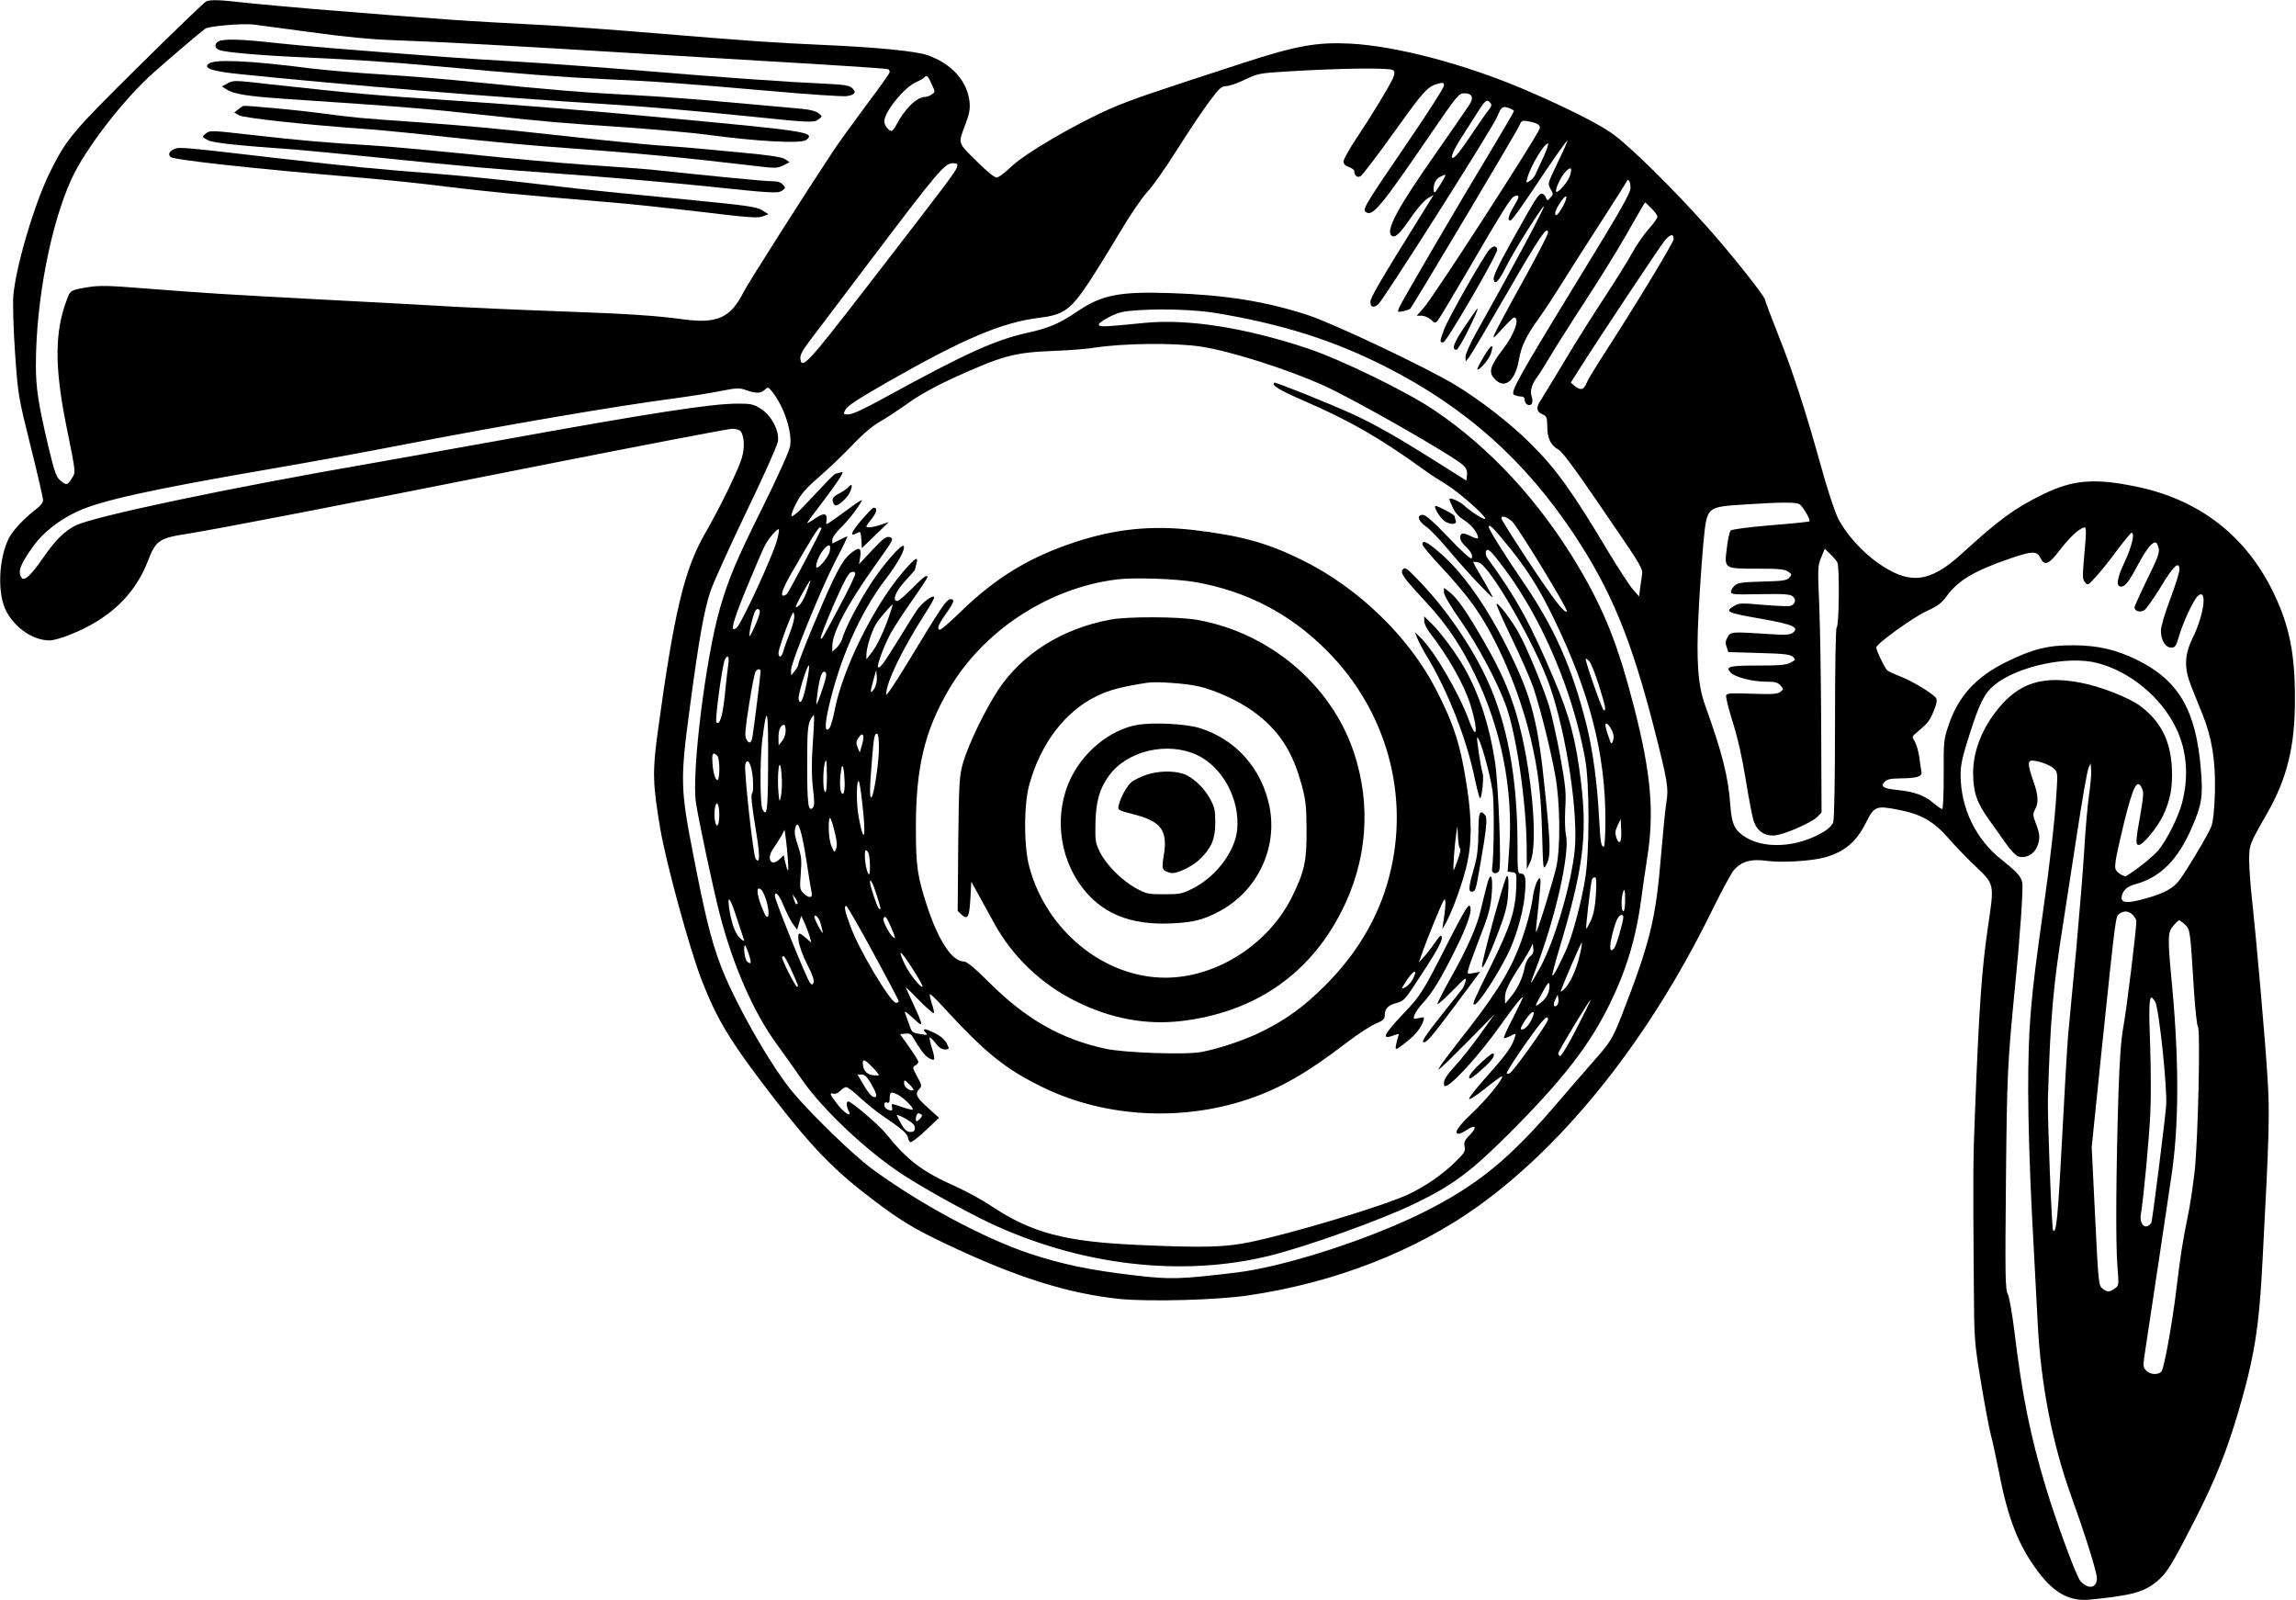<?xml version="1.0" standalone="no"?>
<!DOCTYPE svg PUBLIC "-//W3C//DTD SVG 20010904//EN"
 "http://www.w3.org/TR/2001/REC-SVG-20010904/DTD/svg10.dtd">
<svg version="1.0" xmlns="http://www.w3.org/2000/svg"
 width="1280pt" height="892pt" viewBox="0 0 1280 892"
 preserveAspectRatio="xMidYMid meet">
<g transform="translate(0,892) scale(0.1,-0.1)"
fill="#000000" stroke="none">
<path d="M1149 8912 c-9 -4 -176 -164 -371 -357 -378 -374 -406 -407 -500
-596 -86 -173 -193 -535 -204 -692 -3 -45 1 -188 10 -317 17 -234 17 -237 86
-515 39 -155 70 -291 70 -303 0 -13 -14 -32 -37 -49 -62 -46 -131 -119 -153
-162 -59 -117 -66 -315 -14 -410 51 -95 151 -161 242 -161 18 0 68 14 110 31
220 87 362 221 435 408 46 119 62 131 224 156 165 26 838 156 1944 376 581
115 1072 209 1091 209 20 0 40 -6 46 -13 21 -25 25 -93 8 -148 -19 -67 -123
-280 -205 -422 -117 -204 -173 -438 -266 -1121 -28 -210 -26 -278 16 -526 32
-189 163 -669 231 -844 88 -227 165 -351 416 -675 205 -264 331 -393 547 -555
144 -109 220 -155 390 -236 394 -188 686 -281 979 -311 167 -16 541 -6 716 20
483 71 933 247 1286 501 492 356 950 935 1294 1636 54 110 110 214 124 231 43
51 98 67 188 54 81 -11 250 -1 323 20 108 31 173 85 226 190 47 95 57 99 178
76 130 -25 198 -63 281 -157 38 -44 103 -111 143 -149 119 -114 116 -100 79
-353 -34 -232 -49 -443 -72 -1038 -10 -246 -11 -325 -6 -970 2 -286 3 -301 38
-515 20 -122 45 -257 56 -300 12 -44 32 -141 47 -215 49 -256 109 -408 217
-551 90 -120 177 -167 288 -156 232 23 298 41 369 97 59 47 85 89 221 355 112
220 174 376 240 600 89 305 115 466 134 849 37 692 40 815 27 1011 -12 202
-61 757 -86 990 -9 77 -16 175 -16 219 0 86 0 88 100 262 112 197 155 372 155
634 1 255 -31 413 -119 595 -155 321 -418 523 -773 594 -226 46 -345 36 -507
-42 -161 -78 -245 -139 -460 -335 -179 -163 -292 -174 -470 -47 -90 64 -180
167 -220 250 -18 38 -59 162 -90 275 -87 314 -159 537 -241 742 -41 104 -74
192 -74 197 0 18 -199 269 -323 406 -192 215 -417 437 -521 515 -75 56 -262
150 -495 250 -338 144 -720 244 -976 257 -185 9 -300 -12 -595 -108 -538 -175
-616 -202 -736 -253 -195 -85 -476 -249 -554 -323 -36 -35 -74 -63 -84 -63
-12 0 -60 40 -114 94 -106 106 -102 91 -57 211 20 54 24 81 20 119 -14 116
-100 211 -233 258 -67 23 -273 44 -592 58 -273 12 -396 21 -930 65 -228 19
-505 39 -615 45 -462 24 -536 29 -1290 90 -137 12 -308 27 -380 35 -139 16
-190 18 -216 7z m581 -171 c194 -27 342 -41 465 -45 276 -10 611 -28 1480 -81
314 -19 727 -44 919 -55 192 -12 353 -23 358 -26 4 -3 8 -10 8 -16 0 -6 -58
-88 -129 -182 -70 -94 -155 -211 -188 -261 -140 -211 -473 -734 -497 -782 -73
-145 -147 -179 -338 -153 -154 21 -307 31 -698 45 -223 8 -481 20 -575 25 -93
6 -424 24 -735 40 -560 30 -633 34 -1029 65 -162 13 -219 14 -275 5 -104 -17
-103 -16 -125 -75 -66 -176 -67 -370 -3 -690 57 -283 55 -265 32 -302 -23 -39
-31 -40 -65 -10 -22 19 -32 48 -66 190 -56 239 -69 325 -69 451 0 357 83 788
200 1041 77 167 289 442 456 590 75 67 247 214 288 245 18 14 207 31 271 23
17 -2 158 -21 315 -42z m6038 -213 c8 -8 8 -19 -2 -43 -18 -43 -124 -217 -208
-342 -37 -56 -68 -112 -68 -123 0 -14 10 -24 30 -31 17 -6 30 -16 30 -22 0
-26 17 -40 35 -29 10 5 95 117 189 248 166 232 186 254 249 269 22 6 27 4 27
-12 0 -11 -84 -143 -187 -294 -268 -393 -270 -397 -245 -413 36 -22 84 37 351
427 157 229 163 237 196 237 38 0 51 -20 33 -53 -6 -12 -89 -132 -183 -267
-226 -321 -295 -450 -255 -475 19 -12 45 13 105 101 35 51 74 96 94 108 l33
19 -52 -84 c-251 -403 -300 -488 -300 -512 0 -29 16 -35 43 -14 27 21 637 981
664 1047 23 55 30 60 64 48 16 -5 29 -13 29 -17 0 -4 -57 -102 -126 -217 -175
-289 -504 -852 -515 -881 -9 -24 -8 -24 23 -18 18 4 36 10 40 14 13 13 594
987 607 1019 13 30 16 32 50 26 53 -10 71 -21 64 -42 -22 -56 -588 -932 -645
-997 l-40 -45 28 0 c15 0 38 -10 51 -22 20 -19 25 -20 37 -7 7 8 76 122 153
254 218 374 257 435 276 441 30 10 30 -1 -3 -55 -32 -54 -39 -85 -17 -79 6 2
54 67 105 143 135 203 206 304 210 300 2 -1 -22 -56 -54 -121 -56 -117 -57
-118 -40 -147 16 -28 16 -31 -1 -49 -17 -19 -17 -19 -25 1 -4 12 -14 21 -23
21 -18 0 -33 -24 -168 -266 -77 -138 -104 -197 -100 -213 8 -32 28 -11 75 83
38 77 195 326 205 326 9 0 -175 -345 -371 -693 -37 -66 -66 -130 -66 -145 l1
-27 18 22 c10 12 105 173 212 358 181 314 229 385 229 337 0 -10 -64 -132
-141 -272 -78 -140 -148 -271 -156 -290 -13 -32 -9 -29 43 28 31 34 59 62 64
62 35 0 4 -92 -60 -175 -75 -98 -84 -131 -45 -170 55 -56 113 -8 133 111 13
74 41 133 114 234 30 41 87 129 128 195 41 66 137 216 213 334 76 117 141 220
144 227 9 24 23 4 23 -33 0 -29 -53 -122 -289 -507 -337 -551 -382 -633 -361
-646 8 -5 25 -10 38 -10 15 0 22 -6 22 -20 0 -24 29 -38 40 -20 4 7 4 25 -1
40 -11 31 0 69 35 115 12 16 42 64 66 105 24 41 109 176 190 300 81 124 184
290 230 370 45 80 89 156 97 169 l15 23 34 -33 c19 -18 34 -39 34 -47 0 -8
-22 -39 -49 -69 -27 -30 -69 -91 -93 -135 -23 -43 -93 -154 -153 -246 -61 -92
-162 -252 -224 -357 -63 -104 -122 -202 -132 -217 -27 -38 -24 -63 9 -77 25
-11 27 -16 28 -70 0 -65 19 -103 63 -128 26 -15 113 -136 353 -490 96 -140
117 -178 113 -200 -2 -16 -7 -50 -11 -78 l-6 -50 -35 40 c-19 22 -78 112 -131
200 -208 348 -298 473 -442 615 -108 108 -281 242 -415 323 -166 100 -679 343
-825 391 -233 76 -459 112 -760 122 -290 10 -387 -9 -527 -104 -96 -65 -158
-92 -275 -117 -182 -41 -340 -112 -793 -360 -114 -63 -183 -95 -204 -95 -31 0
-31 0 -17 28 10 19 73 60 228 149 433 247 644 336 855 362 132 16 172 45 272
195 37 56 114 180 171 276 60 101 126 198 156 230 29 30 104 137 167 237 64
101 144 221 179 267 55 74 67 85 93 86 17 0 64 16 105 36 71 34 82 36 225 45
308 19 587 23 603 7z m-2573 -79 c19 -40 19 -42 0 -55 -10 -8 -27 -14 -36 -14
-48 0 -115 -66 -163 -158 -9 -17 -21 -32 -26 -32 -16 0 -40 31 -40 54 0 52
111 189 177 218 23 10 45 23 48 28 10 15 20 5 40 -41z m3114 -103 c9 -11 6
-20 -12 -42 -13 -16 -52 -72 -87 -124 -65 -98 -98 -140 -111 -140 -15 0 6 48
56 125 28 44 68 106 88 138 39 60 47 66 66 43z m295 -303 c-20 -43 -40 -87
-46 -99 -5 -11 -19 -26 -30 -33 -19 -12 -20 -11 -15 11 17 67 94 198 117 198
5 0 -7 -35 -26 -77z m-3269 -55 c-8 -26 -55 -88 -503 -668 -333 -431 -363
-462 -370 -399 -2 19 11 45 49 95 29 38 179 236 332 439 392 518 423 555 470
555 25 0 27 -3 22 -22z m3416 -51 c-11 -32 -66 -95 -75 -86 -9 9 24 83 51 111
31 33 40 24 24 -25z m-717 -39 c-16 -23 -29 -45 -31 -47 -9 -13 -14 12 -8 38
4 19 17 37 33 45 15 8 28 13 30 11 2 -2 -9 -23 -24 -47z m679 -129 c-27 -47
-43 -61 -43 -37 0 21 51 99 61 93 5 -4 -3 -28 -18 -56z m617 -182 c0 -20 -220
-382 -413 -680 -31 -48 -64 -103 -72 -122 -16 -39 -32 -43 -66 -17 l-22 19 39
62 c112 177 466 710 488 734 30 33 46 35 46 4z m-2545 -413 c368 -62 652 -152
941 -299 443 -225 773 -519 1048 -932 207 -312 318 -581 445 -1073 78 -305 84
-343 71 -422 -6 -35 -19 -169 -30 -298 -29 -353 -60 -480 -215 -880 -54 -138
-65 -157 -157 -261 -46 -52 -137 -157 -203 -234 -269 -316 -450 -463 -750
-613 -308 -153 -776 -304 -1045 -336 -310 -37 -362 -39 -560 -16 -249 29 -405
61 -590 122 -260 87 -625 284 -886 478 -107 80 -355 322 -445 435 -126 156
-321 504 -394 700 -51 136 -86 278 -151 615 -71 363 -72 416 -19 810 51 386
80 546 115 652 17 50 108 251 201 445 95 196 173 371 176 393 8 60 -36 143
-95 181 -41 26 -55 29 -128 29 -149 0 -478 -51 -1329 -205 -286 -51 -601 -108
-700 -125 -805 -139 -1565 -299 -1665 -350 -63 -32 -115 -85 -182 -183 -68
-98 -104 -130 -119 -106 -21 33 -6 73 67 175 51 72 140 143 239 190 132 63
412 125 1100 243 193 33 501 89 685 125 601 116 1213 221 1555 266 88 12 203
30 256 41 88 17 100 18 139 4 55 -19 79 -19 103 2 18 17 20 17 43 -12 65 -82
111 -222 99 -301 -4 -27 -64 -161 -154 -343 -147 -295 -189 -396 -237 -561
-80 -275 -160 -921 -134 -1085 15 -100 96 -479 131 -615 74 -289 190 -554 319
-730 38 -52 102 -142 142 -200 113 -164 361 -397 558 -526 123 -80 345 -203
485 -270 505 -238 1071 -305 1563 -184 209 52 617 198 808 290 212 102 315
179 530 394 299 300 446 490 559 721 93 190 147 371 175 585 6 47 20 144 31
215 43 262 25 477 -71 852 -89 348 -167 543 -315 792 -214 358 -489 656 -800
865 -152 103 -522 283 -706 344 -348 116 -669 166 -909 142 -219 -22 -247 -23
-254 -12 -4 7 18 24 56 44 55 28 77 33 168 39 139 9 324 2 435 -17z m-90 -186
c164 -25 473 -123 680 -215 174 -78 732 -397 783 -447 17 -16 23 -32 20 -54
l-3 -31 -175 110 c-209 132 -338 205 -454 258 -120 56 -437 183 -442 178 -16
-16 28 -42 176 -106 244 -106 416 -204 660 -381 30 -22 86 -58 124 -81 66 -40
216 -172 216 -190 0 -12 -77 36 -115 71 -26 25 -85 51 -85 37 0 -3 8 -23 19
-46 12 -28 33 -51 64 -71 41 -26 77 -72 77 -99 0 -6 -18 -1 -40 10 -21 11 -44
18 -50 14 -18 -11 -11 -41 16 -66 33 -31 47 -56 38 -71 -5 -7 -52 36 -128 115
-85 89 -128 127 -144 127 -36 0 -27 -34 19 -66 22 -15 80 -76 128 -134 49 -58
125 -144 170 -190 83 -85 83 -85 55 -35 -15 28 -42 75 -60 105 -19 30 -32 56
-30 58 2 1 15 0 30 -4 61 -15 317 -460 396 -688 93 -269 159 -706 139 -915
-19 -189 -112 -506 -193 -655 -26 -47 -49 -86 -51 -86 -2 0 9 33 25 73 112
291 193 651 170 753 -5 21 -7 86 -4 144 6 93 2 127 -29 301 -20 107 -48 232
-62 277 -35 110 -125 328 -169 405 -40 73 -119 174 -123 160 -2 -5 37 -92 86
-194 49 -101 103 -224 120 -274 41 -124 96 -346 122 -490 27 -152 29 -393 6
-505 -17 -77 -108 -372 -114 -366 -2 1 4 64 13 139 8 75 14 145 12 154 -6 29
-34 -34 -42 -93 -9 -74 -42 -192 -77 -282 -61 -156 -140 -279 -348 -542 -45
-58 -87 -114 -93 -125 l-11 -20 24 20 c13 11 84 81 157 155 l133 135 -78 -109
c-43 -60 -106 -140 -140 -177 -43 -47 -63 -76 -63 -94 0 -22 3 -24 19 -15 47
25 186 181 284 318 91 128 137 185 137 171 0 -2 -25 -53 -55 -113 -31 -59 -54
-110 -51 -113 2 -2 18 3 36 12 32 16 32 16 25 -7 -15 -51 -45 -93 -147 -208
-60 -66 -108 -127 -108 -135 0 -8 37 15 87 55 48 39 91 70 95 70 20 0 -81
-126 -164 -204 -81 -77 -107 -116 -75 -116 6 0 26 9 42 20 54 36 63 16 14 -32
-24 -25 -29 -36 -24 -59 6 -26 0 -36 -56 -90 -70 -69 -171 -137 -262 -179
-152 -68 -651 -218 -883 -265 -137 -28 -256 -31 -614 -15 -415 18 -599 67
-828 220 -48 32 -134 79 -192 105 -190 85 -269 144 -393 298 -38 47 -191 177
-208 177 -12 0 -11 -27 2 -52 22 -41 -24 -14 -63 37 -43 56 -46 65 -20 58 10
-2 26 5 36 16 11 12 26 21 34 21 8 0 43 -27 78 -60 35 -32 92 -78 126 -101
102 -69 137 -98 140 -121 2 -12 8 -23 14 -25 6 -2 45 28 85 66 l74 70 -62 56
c-66 59 -74 77 -47 106 14 15 13 21 -13 68 -26 48 -27 52 -10 62 9 5 17 14 17
20 0 5 -23 42 -51 82 l-51 72 29 3 c18 3 31 -2 38 -13 46 -77 67 -106 90 -121
14 -9 29 -14 32 -10 4 3 -1 31 -11 62 -10 31 -15 58 -13 61 3 2 17 -12 32 -31
18 -24 36 -36 51 -36 27 0 28 3 12 33 -14 27 -40 47 -90 69 -38 17 -48 13 -25
-11 10 -11 5 -12 -28 -6 -52 9 -51 8 -68 58 -8 23 -18 51 -22 62 -5 12 13 0
45 -30 61 -58 61 -51 -1 84 -22 46 -39 85 -39 87 0 2 34 -31 75 -73 41 -42 78
-74 81 -70 3 3 -2 26 -11 52 -8 26 -13 50 -11 53 3 2 31 -24 63 -59 250 -273
359 -360 577 -465 339 -162 761 -186 1130 -63 182 61 332 147 555 318 57 44
128 90 157 103 45 19 54 27 54 49 0 36 19 56 66 68 37 10 48 21 96 94 116 174
159 249 156 270 -3 19 -8 15 -38 -27 -19 -28 -47 -64 -62 -80 l-28 -31 14 40
c34 98 117 300 127 310 11 10 9 -44 -6 -136 -6 -34 -6 -34 18 11 40 74 98 239
118 335 24 115 24 236 -1 405 -35 241 -74 363 -177 562 -150 289 -431 561
-738 713 -199 99 -345 139 -615 171 -232 26 -430 6 -654 -67 -252 -83 -436
-193 -632 -381 -61 -60 -117 -108 -123 -108 -20 0 -11 26 27 81 51 71 57 89
32 89 -23 0 -52 -43 -237 -349 -68 -112 -123 -195 -123 -183 0 67 89 251 217
451 30 46 53 87 51 92 -5 16 -67 -30 -93 -68 -15 -21 -62 -96 -106 -168 -81
-132 -104 -163 -114 -154 -7 8 27 104 63 174 16 33 71 118 121 189 50 71 91
133 91 138 0 18 -19 5 -85 -62 -38 -38 -75 -70 -82 -70 -31 0 -11 52 42 110
30 33 55 61 55 62 0 2 4 17 9 35 13 47 -7 34 -75 -45 -164 -192 -337 -542
-381 -772 -9 -47 -22 -91 -29 -99 -26 -28 -27 16 -4 117 61 268 175 526 314
709 76 100 117 176 103 190 -12 11 -110 -101 -178 -204 -69 -105 -151 -261
-164 -315 -4 -14 -18 -36 -31 -49 l-24 -22 0 31 c0 75 83 232 240 452 106 149
105 147 78 156 -17 5 -34 -7 -95 -72 l-74 -79 7 43 c7 53 -9 56 -62 10 -26
-23 -54 -68 -90 -143 -58 -120 -194 -451 -194 -470 0 -7 -9 -23 -20 -36 l-19
-24 -1 29 c0 43 162 442 245 604 41 78 72 142 69 142 -3 0 -23 -9 -44 -20
l-40 -20 0 21 c0 13 20 41 48 68 41 40 86 97 117 150 5 8 -13 -1 -39 -20 -172
-125 -163 -120 -159 -96 8 46 -11 52 -61 18 -25 -18 -46 -29 -46 -26 0 3 39
56 86 117 47 62 92 125 101 142 14 27 14 28 -2 22 -9 -3 -20 -6 -25 -6 -7 0
-33 -26 -182 -185 -31 -33 -60 -56 -65 -52 -4 5 7 37 26 72 26 51 54 83 130
149 53 46 137 126 186 178 57 60 112 106 150 127 33 19 104 65 158 104 63 45
150 93 245 137 282 128 344 145 567 154 83 3 182 11 220 17 164 26 454 29 600
7z m3336 -878 c19 -11 64 -88 56 -96 -2 -3 -99 -13 -216 -22 -121 -10 -216
-23 -222 -29 -7 -7 -17 -51 -22 -98 -15 -117 -17 -115 173 -115 117 0 150 -3
168 -16 22 -15 22 -17 7 -34 -14 -16 -36 -19 -150 -22 -114 -3 -136 -6 -154
-22 -12 -11 -21 -26 -21 -35 0 -15 18 -16 163 -13 132 2 165 0 181 -12 21 -17
16 -43 -11 -53 -9 -4 -77 -1 -151 5 -122 11 -136 11 -163 -5 -56 -33 -46 -38
153 -73 174 -31 211 -47 173 -77 -17 -12 -39 -14 -140 -7 -202 13 -207 13
-224 -18 -12 -20 -13 -34 -5 -55 l9 -28 172 -5 c143 -4 175 -8 189 -22 15 -15
14 -17 -14 -32 -24 -13 -64 -16 -179 -16 -164 0 -184 -5 -156 -38 23 -26 121
-52 200 -52 48 0 64 -4 79 -21 18 -20 18 -21 -1 -36 -16 -12 -45 -14 -158 -10
-114 4 -139 3 -144 -9 -3 -8 13 -74 36 -147 28 -87 53 -197 73 -322 17 -104
37 -210 45 -233 20 -56 62 -84 118 -79 53 5 203 71 235 102 l25 26 -2 472 c-1
260 -6 569 -11 687 -9 204 -8 217 11 263 l20 48 29 -28 c16 -15 35 -37 41 -48
13 -24 10 -358 -4 -363 -5 -2 -9 -219 -9 -532 0 -314 -4 -539 -10 -554 -5 -14
-26 -36 -47 -49 -154 -95 -351 -104 -461 -21 -46 36 -58 67 -66 169 -10 151
-46 293 -140 553 -40 111 -50 246 -37 508 6 121 18 293 26 384 22 224 11 213
250 229 191 12 264 12 286 1z m-1601 -97 c32 -30 314 -492 305 -501 -13 -13
-69 60 -212 275 -84 128 -153 237 -153 243 0 19 29 10 60 -17z m-39 -116 c118
-142 185 -248 270 -422 202 -416 289 -757 289 -1126 0 -85 -4 -149 -9 -149
-15 0 -19 26 -26 155 -11 206 -35 382 -71 527 -81 321 -180 544 -360 805 -90
131 -184 281 -184 295 0 20 20 1 91 -85z m-3811 79 c0 -11 -185 -362 -194
-368 -41 -28 -33 13 20 106 115 200 156 266 165 266 5 0 9 -2 9 -4z m7047 -63
c-19 -220 -19 -217 -4 -238 15 -19 17 -19 59 27 24 25 77 92 118 147 41 55 78
100 83 101 20 1 2 -77 -38 -162 -43 -91 -50 -138 -21 -138 24 0 44 26 95 122
49 91 84 134 102 122 4 -2 10 -17 14 -33 5 -22 -9 -58 -65 -171 -38 -78 -70
-149 -70 -156 0 -20 27 -29 52 -17 11 5 52 63 92 128 73 122 106 152 106 99 0
-15 -23 -89 -51 -163 -31 -82 -52 -153 -52 -178 0 -52 25 -93 58 -93 21 0 27
8 44 68 25 82 82 202 105 221 53 44 34 -105 -30 -235 -47 -96 -49 -169 -6
-275 17 -41 44 -108 60 -149 54 -133 74 -262 70 -435 -3 -101 -10 -164 -20
-192 -14 -39 -137 -245 -180 -302 -32 -42 -83 -70 -177 -97 -109 -31 -147 -30
-143 5 4 36 29 59 76 72 140 38 237 135 316 317 55 127 62 174 50 320 -27 333
-123 498 -355 613 -119 58 -217 81 -355 82 -141 1 -229 -21 -375 -93 -169 -83
-268 -192 -322 -353 -27 -79 -28 -90 -27 -274 0 -112 -3 -193 -9 -193 -5 0
-27 16 -49 34 -48 42 -108 63 -197 72 -81 8 -99 19 -75 45 13 15 32 19 88 20
93 1 122 10 118 35 -2 10 -7 48 -12 83 -5 35 -17 75 -26 89 -16 25 -16 26 12
49 61 51 72 65 94 119 17 41 21 61 13 73 -14 23 -138 98 -203 122 -30 11 -61
26 -68 32 -14 11 -62 111 -62 128 0 19 201 165 276 200 67 31 88 46 119 89 62
85 156 140 349 206 126 43 151 44 171 4 24 -47 46 -38 111 47 54 71 112 123
137 123 6 0 7 -26 4 -67z m-7294 0 c-22 -86 -198 -468 -226 -492 -39 -32 -25
26 53 216 45 109 91 216 102 238 20 40 66 95 79 95 4 0 0 -25 -8 -57z m293
-65 c-7 -37 -76 -114 -76 -86 0 41 48 118 73 118 5 0 7 -14 3 -32z m3765 -103
c209 -282 377 -678 446 -1055 25 -136 25 -523 0 -670 -23 -139 -70 -311 -104
-391 -38 -85 -73 -152 -79 -147 -2 3 14 65 36 139 134 444 160 635 125 931
-28 237 -63 374 -152 583 -134 315 -208 450 -372 676 -7 10 -10 26 -7 35 9 23
26 7 107 -101z m-3712 -208 c-102 -191 -97 -182 -104 -175 -3 3 29 85 71 183
56 128 83 179 98 185 15 5 22 3 24 -7 2 -8 -38 -91 -89 -186z m1986 138 c284
-50 527 -176 730 -380 336 -335 468 -812 349 -1264 -58 -223 -180 -429 -358
-606 -118 -117 -208 -183 -346 -253 -94 -47 -240 -97 -341 -116 -85 -17 -431
-5 -536 18 -247 53 -443 165 -647 368 -80 80 -126 118 -141 118 -66 0 -140
110 -205 304 -56 172 -64 223 -64 446 0 329 48 533 180 760 192 332 556 572
940 620 96 12 331 4 439 -15z m-2168 -55 c-14 -38 -33 -70 -47 -79 -21 -14
-18 -5 20 66 25 45 46 80 48 79 1 -2 -8 -32 -21 -66z m457 -142 c-33 -93 -69
-165 -100 -203 l-24 -30 0 26 c0 36 28 128 53 169 17 30 86 110 94 110 1 0 -9
-33 -23 -72z m-739 -33 c-15 -36 -31 -67 -35 -70 -11 -7 19 126 32 142 7 9 14
11 21 4 7 -7 1 -32 -18 -76z m187 -57 c-16 -40 -32 -85 -36 -100 -7 -32 -26
-38 -26 -9 0 20 38 131 67 198 17 37 17 37 21 11 2 -15 -10 -60 -26 -100z
m-343 -180 c-4 -29 -13 -106 -19 -170 -12 -111 -28 -163 -46 -145 -10 9 33
323 47 350 18 33 26 17 18 -35z m4855 -109 c38 -123 41 -139 27 -139 -8 0
-101 264 -101 287 0 4 9 -1 19 -12 11 -11 35 -72 55 -136z m2779 125 c181 -47
356 -191 438 -362 61 -125 72 -270 34 -417 -22 -83 -89 -215 -136 -269 -32
-36 -124 -109 -175 -139 -7 -4 -24 3 -39 14 -25 20 -26 25 -20 73 4 28 25 122
46 209 52 209 74 251 101 191 10 -20 7 -49 -10 -147 -26 -142 -27 -167 -8
-167 23 0 104 98 135 164 41 87 54 158 49 267 -8 150 -62 257 -173 341 -64 49
-225 112 -339 133 -195 37 -320 3 -430 -115 -106 -116 -166 -255 -166 -389 0
-105 20 -165 87 -258 31 -43 75 -105 98 -138 23 -34 53 -64 67 -69 38 -13 83
9 102 49 21 44 20 74 -4 134 -17 45 -18 53 -5 78 21 40 19 79 -10 161 -30 85
-32 112 -7 112 35 0 98 -23 121 -43 22 -21 23 -25 16 -132 -8 -143 -38 -407
-75 -665 -71 -498 -83 -644 -83 -1005 0 -155 9 -461 21 -685 12 -223 26 -495
32 -605 17 -339 81 -670 185 -960 80 -221 145 -429 145 -462 0 -57 -48 -65
-92 -16 -22 23 -136 333 -193 523 -86 285 -132 511 -175 870 -12 96 -28 189
-37 207 -14 28 -15 100 -10 635 6 599 8 638 51 1083 28 277 46 544 40 575 -8
36 -29 59 -112 125 -147 115 -231 288 -232 477 0 53 10 100 50 224 56 175 82
228 137 274 128 106 411 167 576 124z m-7197 -116 c-19 -93 -36 -125 -44 -84
-4 21 46 186 57 186 5 0 -1 -46 -13 -102z m-256 68 c0 -17 -37 -316 -45 -363
-7 -38 -19 -42 -35 -12 -9 15 -5 61 16 192 15 95 31 178 37 185 13 16 27 15
27 -2z m344 -100 c-15 -47 -30 -83 -32 -81 -2 2 2 39 8 82 13 82 26 111 43 94
7 -7 1 -38 -19 -95z m291 7 c-24 -36 -26 -25 -7 42 l17 60 3 -38 c2 -24 -3
-48 -13 -64z m-344 -309 c-7 -106 -7 -177 1 -247 9 -76 9 -100 -1 -110 -25
-25 -31 20 -31 235 0 185 3 223 17 253 10 20 19 32 21 27 2 -6 -1 -77 -7 -158z
m-249 -117 c-1 -254 -6 -295 -31 -249 -14 27 -15 268 -2 382 27 220 35 185 33
-133z m4707 185 c8 -18 9 -37 3 -52 -8 -22 -10 -20 -25 25 -10 27 -17 55 -17
63 0 21 25 -2 39 -36z m-4609 4 c0 -19 -9 -44 -20 -57 l-19 -24 -1 46 c0 42
13 69 32 69 4 0 8 -15 8 -34z m426 -76 l-13 -45 -12 29 c-9 24 -9 33 5 53 24
38 36 15 20 -37z m94 -16 c0 -83 -27 -263 -41 -278 -12 -13 -11 57 2 207 11
135 14 147 29 147 6 0 10 -31 10 -76z m-902 -46 c17 -17 16 -141 0 -136 -14 5
-26 60 -27 116 -1 34 7 40 27 20z m199 -126 c3 -43 2 -77 -4 -84 -8 -9 -2 -66
18 -188 27 -161 27 -210 2 -178 -14 17 -67 501 -58 529 13 40 35 -2 42 -79z
m413 7 c0 -57 -4 -88 -10 -84 -17 11 -11 175 6 175 2 0 4 -41 4 -91z m-251
-20 c1 -31 -2 -72 -6 -90 -7 -32 -8 -31 -13 21 -7 76 0 184 11 150 4 -14 7
-50 8 -81z m350 -11 c1 -31 -3 -59 -8 -62 -15 -10 -22 43 -15 107 6 49 9 57
15 37 4 -14 7 -51 8 -82z m6937 -71 c-8 -56 -20 -190 -26 -297 -6 -107 -27
-359 -45 -560 -19 -201 -39 -414 -45 -475 -5 -60 -19 -289 -30 -507 -27 -513
-35 -606 -54 -587 -8 7 -32 631 -29 734 13 443 29 625 83 965 16 102 52 335
80 518 28 183 56 345 63 360 l12 27 3 -38 c2 -21 -4 -83 -12 -140z m-6840 -35
c24 -201 12 -253 -19 -86 -14 74 -13 213 1 199 3 -3 12 -54 18 -113z m-796
-72 c0 -61 -15 -84 -24 -36 -9 45 3 114 15 94 5 -7 9 -33 9 -58z m644 -101
c12 -45 14 -73 7 -90 -9 -24 -9 -24 -25 13 -10 22 -16 65 -16 105 1 78 10 71
34 -28z m4378 -51 c-6 -6 -14 3 -21 22 -8 26 -7 39 7 68 l17 37 3 -59 c2 -32
-1 -63 -6 -68z m-4536 -107 c13 -86 26 -166 29 -178 7 -30 -17 -31 -46 -2 -20
20 -21 28 -15 109 6 73 4 96 -13 148 -22 65 -25 90 -14 117 13 35 35 -37 59
-194z m3644 69 c5 0 0 -27 -12 -60 -11 -33 -22 -60 -24 -60 -5 0 5 141 14 200
l7 45 3 -62 c2 -35 7 -63 12 -63z m-3747 -70 c5 -71 -1 -69 -18 4 l-6 29 -24
-23 c-49 -46 -75 6 -31 64 12 17 31 47 42 66 l18 35 7 -50 c4 -27 9 -84 12
-125z m451 38 c3 -13 6 -45 6 -73 -1 -40 -3 -46 -11 -32 -15 26 -24 127 -12
127 6 0 13 -10 17 -22z m4053 -222 c-3 -64 -12 -109 -27 -145 -13 -28 -25 -50
-27 -47 -4 4 25 251 32 274 2 6 10 12 16 12 9 0 10 -25 6 -94z m-4008 -10 c24
-78 24 -79 11 -71 -9 6 -50 126 -50 148 0 26 19 -12 39 -77z m-613 -40 c9 -36
11 -62 6 -73 -7 -12 -16 1 -37 55 -29 75 -29 120 1 90 8 -8 22 -40 30 -72z
m4784 14 c0 -33 -4 -60 -10 -60 -11 0 -13 62 -4 98 10 36 14 26 14 -38z
m-4690 -32 c15 -36 37 -80 50 -98 l24 -33 11 39 12 39 22 -48 c11 -27 24 -61
27 -75 l7 -27 -24 21 c-48 42 -52 41 -47 -11 4 -28 23 -82 48 -131 28 -53 40
-89 36 -100 -6 -15 -9 -16 -20 -3 -17 17 -196 461 -196 484 0 34 24 7 50 -57z
m76 15 c-8 -8 -12 -3 -21 27 l-7 25 17 -23 c9 -13 14 -26 11 -29z m-336 -88
c18 -55 35 -107 38 -115 3 -9 -6 -5 -22 10 -28 25 -50 88 -62 175 -9 74 8 47
46 -70z m758 -186 c78 -143 142 -264 142 -270 0 -5 -7 -9 -15 -9 -30 0 -208
298 -254 427 -32 86 -37 113 -23 113 4 0 72 -117 150 -261z m7022 211 c11 -11
20 -27 20 -35 0 -47 -54 -487 -71 -580 -15 -81 -22 -184 -29 -385 -13 -420
-16 -822 -6 -951 9 -115 9 -116 -15 -132 -30 -21 -42 -21 -69 1 -20 17 -22 31
-40 402 l-19 385 54 527 c81 774 79 759 100 774 26 19 52 17 75 -6z m-7319
-36 c5 -14 11 -37 14 -52 5 -20 0 -16 -19 18 -14 25 -25 51 -26 58 0 20 20 3
31 -24z m4479 24 c-1 -28 -39 -160 -51 -174 -25 -30 -29 4 -10 80 19 75 34
106 52 106 5 0 9 -6 9 -12z m-4084 -53 c27 -62 28 -69 14 -60 -18 11 -62 94
-55 105 11 17 15 12 41 -45z m7215 11 c29 -27 29 -26 50 -366 7 -107 17 -198
22 -202 15 -9 1 -634 -18 -807 -9 -79 -26 -196 -40 -260 -27 -133 -38 -202
-61 -391 -23 -193 -69 -447 -84 -465 -18 -21 -64 -19 -86 6 -18 19 -18 24 -2
127 9 59 41 274 72 477 30 204 62 414 70 469 43 277 45 632 7 1051 -28 295
-27 316 5 354 14 17 29 31 32 31 4 0 19 -11 33 -24z m-3376 -178 c-18 -78 -56
-157 -88 -185 -11 -10 -18 -13 -16 -7 29 77 114 272 117 269 3 -2 -3 -37 -13
-77z m-275 0 c-14 -11 -26 -37 -31 -65 -11 -57 -40 -117 -79 -163 l-29 -35 -1
33 c0 38 21 82 90 187 27 42 52 86 57 98 7 20 8 20 11 -8 3 -21 -2 -34 -18
-47z m-4356 15 c17 -51 15 -63 -9 -43 -13 11 -23 90 -11 90 2 0 11 -21 20 -47z
m969 -183 c-9 -9 -75 73 -99 125 -43 91 -25 82 40 -20 36 -55 62 -102 59 -105z
m-734 98 c45 -100 44 -98 34 -98 -9 0 -83 146 -83 163 0 4 4 7 9 7 4 0 23 -33
40 -72z m3467 -57 c-14 -26 -43 -51 -60 -51 -3 0 12 24 32 54 38 54 56 52 28
-3z m753 -82 c-6 -16 -25 -39 -42 -51 -34 -24 -34 -25 13 62 29 52 36 60 38
41 2 -12 -2 -36 -9 -52z m52 -62 c-18 -18 -25 1 -11 30 l14 28 4 -24 c2 -13
-1 -28 -7 -34z m3333 21 c22 -33 70 -491 62 -583 -10 -112 -76 -633 -82 -649
-3 -8 -13 -17 -22 -21 -25 -9 -44 24 -37 65 15 88 47 429 53 566 4 83 3 251
-1 374 -8 200 -6 270 8 270 2 0 11 -10 19 -22z m-3225 -152 c-46 -90 -86 -155
-92 -153 -7 3 -11 11 -9 18 4 17 175 299 179 295 2 -1 -33 -73 -78 -160z
m-253 46 c-17 -34 -41 -55 -56 -50 -6 2 6 27 27 57 39 56 59 51 29 -7z m94 5
c0 -19 -195 -293 -214 -300 -9 -4 -16 -4 -16 0 0 10 41 74 113 177 89 125 117
155 117 123z m-3765 -267 c21 -22 37 -41 34 -44 -2 -2 -19 -1 -37 1 -33 5 -52
31 -52 69 0 23 13 17 55 -26z m-14 -82 c33 -58 40 -76 30 -82 -14 -9 -38 16
-70 72 l-30 52 22 0 c17 0 30 -12 48 -42z m240 -46 c-19 -6 -51 19 -51 40 0
21 2 20 30 -7 17 -17 27 -31 21 -33z m-83 -26 c31 -16 88 -73 80 -81 -2 -3
-31 4 -62 15 -58 20 -58 20 -53 0 3 -11 1 -20 -3 -20 -22 0 -40 14 -40 31 0
12 5 16 15 13 11 -5 15 1 15 25 0 35 8 38 48 17z m132 -115 c0 -9 -22 -31 -31
-31 -3 0 -4 11 -2 24 3 16 10 23 19 19 8 -3 14 -8 14 -12z m-40 -68 c0 -18 -6
-23 -25 -23 -18 0 -31 11 -50 43 -14 24 -25 47 -25 51 0 4 22 -5 50 -21 37
-21 50 -34 50 -50z"/>
<path d="M1218 8689 c-25 -14 -22 -38 5 -48 34 -13 229 -30 477 -41 284 -13
479 -26 745 -50 456 -42 689 -60 905 -70 310 -14 461 -25 930 -66 223 -20 420
-33 439 -30 47 7 57 20 34 43 -17 17 -40 21 -164 27 -221 10 -542 33 -1000 71
-228 19 -534 41 -680 50 -145 8 -322 20 -394 25 -577 43 -824 64 -975 80 -194
22 -296 25 -322 9z"/>
<path d="M1165 8566 c-36 -26 17 -44 180 -60 581 -60 1427 -129 2025 -166 242
-15 485 -36 820 -70 326 -34 348 -35 375 -14 20 15 20 15 -2 33 -14 11 -46 20
-90 24 -37 3 -216 20 -398 36 -181 17 -427 35 -545 41 -262 13 -473 30 -860
70 -162 17 -405 37 -540 45 -135 8 -315 24 -400 34 -332 43 -531 52 -565 27z"/>
<path d="M1266 8454 l-29 -16 29 -18 c35 -24 120 -37 309 -50 711 -48 785 -54
1160 -95 292 -32 394 -41 755 -65 168 -12 368 -30 445 -40 286 -39 533 -52
560 -30 51 42 12 49 -740 119 -439 42 -872 77 -1235 101 -436 29 -527 37
-1013 90 -210 24 -204 23 -241 4z"/>
<path d="M1329 8311 l-23 -18 25 -15 c24 -16 377 -54 719 -78 80 -6 285 -26
455 -45 171 -19 405 -41 520 -50 557 -41 780 -62 1183 -110 116 -14 126 -13
159 3 l35 18 -25 17 c-17 11 -86 22 -238 36 -274 26 -305 29 -474 41 -77 6
-282 26 -455 45 -453 50 -580 62 -900 85 -309 22 -316 22 -530 50 -113 15
-376 40 -421 40 -4 0 -17 -8 -30 -19z"/>
<path d="M1148 8176 c-24 -18 -23 -21 15 -39 29 -14 161 -28 497 -52 41 -4
206 -19 365 -35 610 -62 702 -70 1118 -100 236 -17 600 -48 810 -70 350 -37
383 -38 405 -24 23 15 23 16 6 35 -12 14 -30 19 -65 19 -39 0 -338 29 -674 65
-27 3 -180 14 -340 25 -159 11 -459 38 -666 60 -207 21 -457 44 -555 50 -241
14 -389 27 -644 56 -248 28 -249 28 -272 10z"/>
<path d="M974 8090 c-30 -12 -39 -30 -23 -45 18 -17 470 -66 1054 -115 132
-11 348 -33 480 -50 225 -28 425 -47 895 -86 107 -8 341 -33 519 -54 274 -33
328 -37 354 -26 l31 12 -35 22 c-31 19 -80 26 -385 56 -192 19 -403 40 -469
46 -66 6 -248 26 -405 45 -157 19 -400 44 -540 55 -389 31 -452 37 -910 89
-523 61 -540 62 -566 51z"/>
<path d="M8303 7528 c-31 -33 -230 -383 -253 -446 -24 -64 -25 -74 -3 -70 19
4 304 494 300 517 -4 23 -22 23 -44 -1z"/>
<path d="M8166 7100 c-62 -92 -76 -130 -46 -130 5 0 30 41 56 91 45 90 66 139
61 139 -2 0 -34 -45 -71 -100z"/>
<path d="M8273 6934 c-23 -38 -39 -71 -37 -73 9 -9 64 54 75 86 20 62 3 56
-38 -13z"/>
<path d="M4730 6205 c-8 -9 -31 -25 -52 -36 -30 -15 -38 -25 -36 -41 2 -12 8
-23 14 -25 17 -6 70 43 84 77 15 35 9 48 -10 25z"/>
<path d="M8000 6095 c0 -16 33 -66 52 -79 30 -22 72 -21 64 0 -3 9 -6 20 -6
25 0 5 -22 20 -50 34 -51 26 -60 29 -60 20z"/>
<path d="M4800 6018 c-58 -69 -65 -92 -21 -69 18 10 20 8 23 -36 l3 -48 75 72
75 73 -44 -15 c-44 -15 -81 -19 -81 -9 0 3 14 23 31 44 28 35 32 60 9 60 -5 0
-36 -33 -70 -72z"/>
<path d="M7930 5885 c0 -8 49 -66 108 -129 60 -63 139 -157 175 -208 130 -181
257 -476 320 -743 42 -178 58 -307 64 -529 6 -209 6 -209 24 -175 25 46 24
103 -7 402 -39 391 -74 528 -199 782 -117 239 -252 434 -376 543 -81 71 -109
86 -109 57z"/>
<path d="M7821 5746 c-17 -20 3 -47 132 -186 108 -116 190 -236 267 -395 149
-303 217 -646 194 -972 l-9 -132 25 -3 c25 -3 25 -4 23 -83 -4 -128 -33 -220
-137 -430 -99 -200 -110 -225 -97 -225 21 0 119 148 185 278 44 87 84 222 95
318 11 105 7 134 -20 134 -18 0 -19 10 -19 163 -1 340 -46 615 -141 852 -80
200 -235 436 -403 612 -73 76 -83 84 -95 69z"/>
<path d="M8050 5618 c0 -16 35 -75 90 -154 99 -141 211 -351 258 -484 57 -163
111 -536 113 -780 l1 -125 19 40 c47 100 7 534 -76 819 -39 134 -88 246 -177
401 -98 171 -153 250 -195 283 l-33 25 0 -25z"/>
<path d="M7940 5458 c0 -14 14 -43 30 -64 106 -137 193 -292 228 -404 43 -140
37 -210 -8 -87 -55 151 -195 390 -270 462 l-32 30 16 -39 c9 -21 31 -64 51
-95 116 -192 221 -460 266 -678 13 -62 27 -113 30 -113 10 0 22 115 15 138
-11 32 -35 196 -31 200 12 12 70 -190 86 -298 10 -71 8 -359 -3 -435 -4 -25
28 -32 40 -8 13 26 -4 477 -23 603 -30 202 -89 382 -170 525 -51 89 -135 202
-189 254 l-36 35 0 -26z"/>
<path d="M8242 4278 c-1 -84 -6 -132 -22 -188 -32 -110 -35 -140 -17 -140 22
0 24 4 46 131 39 222 44 278 31 294 -30 37 -38 17 -38 -97z"/>
<path d="M8287 3977 c-9 -34 -23 -92 -32 -130 -21 -91 -75 -215 -169 -381 -42
-76 -75 -140 -72 -143 3 -3 41 31 85 76 70 71 79 78 71 50 -5 -17 -13 -36 -18
-42 -5 -7 -54 -68 -109 -137 -95 -119 -122 -160 -105 -160 18 0 45 33 177 209
l137 184 -36 -7 c-36 -7 -37 -7 -30 21 3 15 27 80 51 143 64 165 73 195 80
286 7 102 -9 119 -30 31z"/>
<path d="M8397 4030 c-22 -53 -101 -337 -131 -472 -18 -80 28 9 90 174 35 93
48 141 51 198 6 81 1 127 -10 100z"/>
<path d="M8076 3673 c-144 -284 -155 -301 -250 -401 -117 -124 -128 -151 -51
-122 24 9 26 8 20 -7 -3 -10 -9 -31 -12 -47 -7 -34 -2 -32 64 21 46 37 76 75
88 112 7 22 5 23 -25 16 -30 -7 -32 -6 -25 16 4 13 25 43 46 66 55 60 98 130
179 292 74 148 102 233 83 252 -8 8 -42 -50 -117 -198z"/>
<path d="M8258 2997 c-38 -34 -68 -71 -68 -81 0 -14 10 -10 48 22 68 58 94 88
90 106 -2 11 -22 -2 -70 -47z"/>
<path d="M6190 5466 c-269 -50 -493 -191 -626 -393 -74 -113 -168 -308 -196
-408 -20 -74 -22 -106 -26 -451 l-3 -372 22 -21 c34 -31 43 -13 49 92 l5 92
36 -65 c20 -36 60 -110 90 -164 103 -189 266 -345 464 -441 191 -94 384 -129
579 -107 406 48 713 256 893 608 145 282 169 594 71 889 -125 377 -471 669
-876 740 -105 18 -386 19 -482 1z m492 -372 c90 -20 220 -79 302 -138 142
-101 222 -222 273 -413 23 -84 26 -119 27 -248 1 -175 -11 -231 -79 -370 -130
-267 -422 -455 -708 -455 -341 0 -662 261 -758 615 -32 116 -32 346 -1 460 63
230 200 410 377 495 72 35 138 52 280 74 53 8 211 -3 287 -20z"/>
<path d="M6340 4879 c-124 -21 -254 -112 -335 -235 -127 -192 -121 -458 15
-653 114 -162 279 -231 519 -218 117 6 173 21 259 67 212 113 326 353 279 585
-43 211 -187 373 -387 436 -75 24 -262 34 -350 18z m336 -169 c142 -68 238
-249 221 -417 -13 -123 -122 -265 -254 -329 -51 -26 -69 -29 -153 -29 -89 0
-99 2 -156 33 -79 43 -167 131 -202 202 -25 50 -27 64 -25 160 2 120 23 194
74 264 101 142 329 195 495 116z"/>
<path d="M6391 4601 c-29 -10 -65 -27 -80 -38 -26 -19 -64 -87 -75 -134 -5
-25 -3 -26 86 -49 152 -39 189 -90 166 -228 -13 -79 -11 -85 39 -98 31 -8 122
36 166 80 62 62 82 110 82 201 0 70 -4 87 -30 134 -36 65 -100 123 -153 139
-57 17 -139 14 -201 -7z"/>
</g>
</svg>